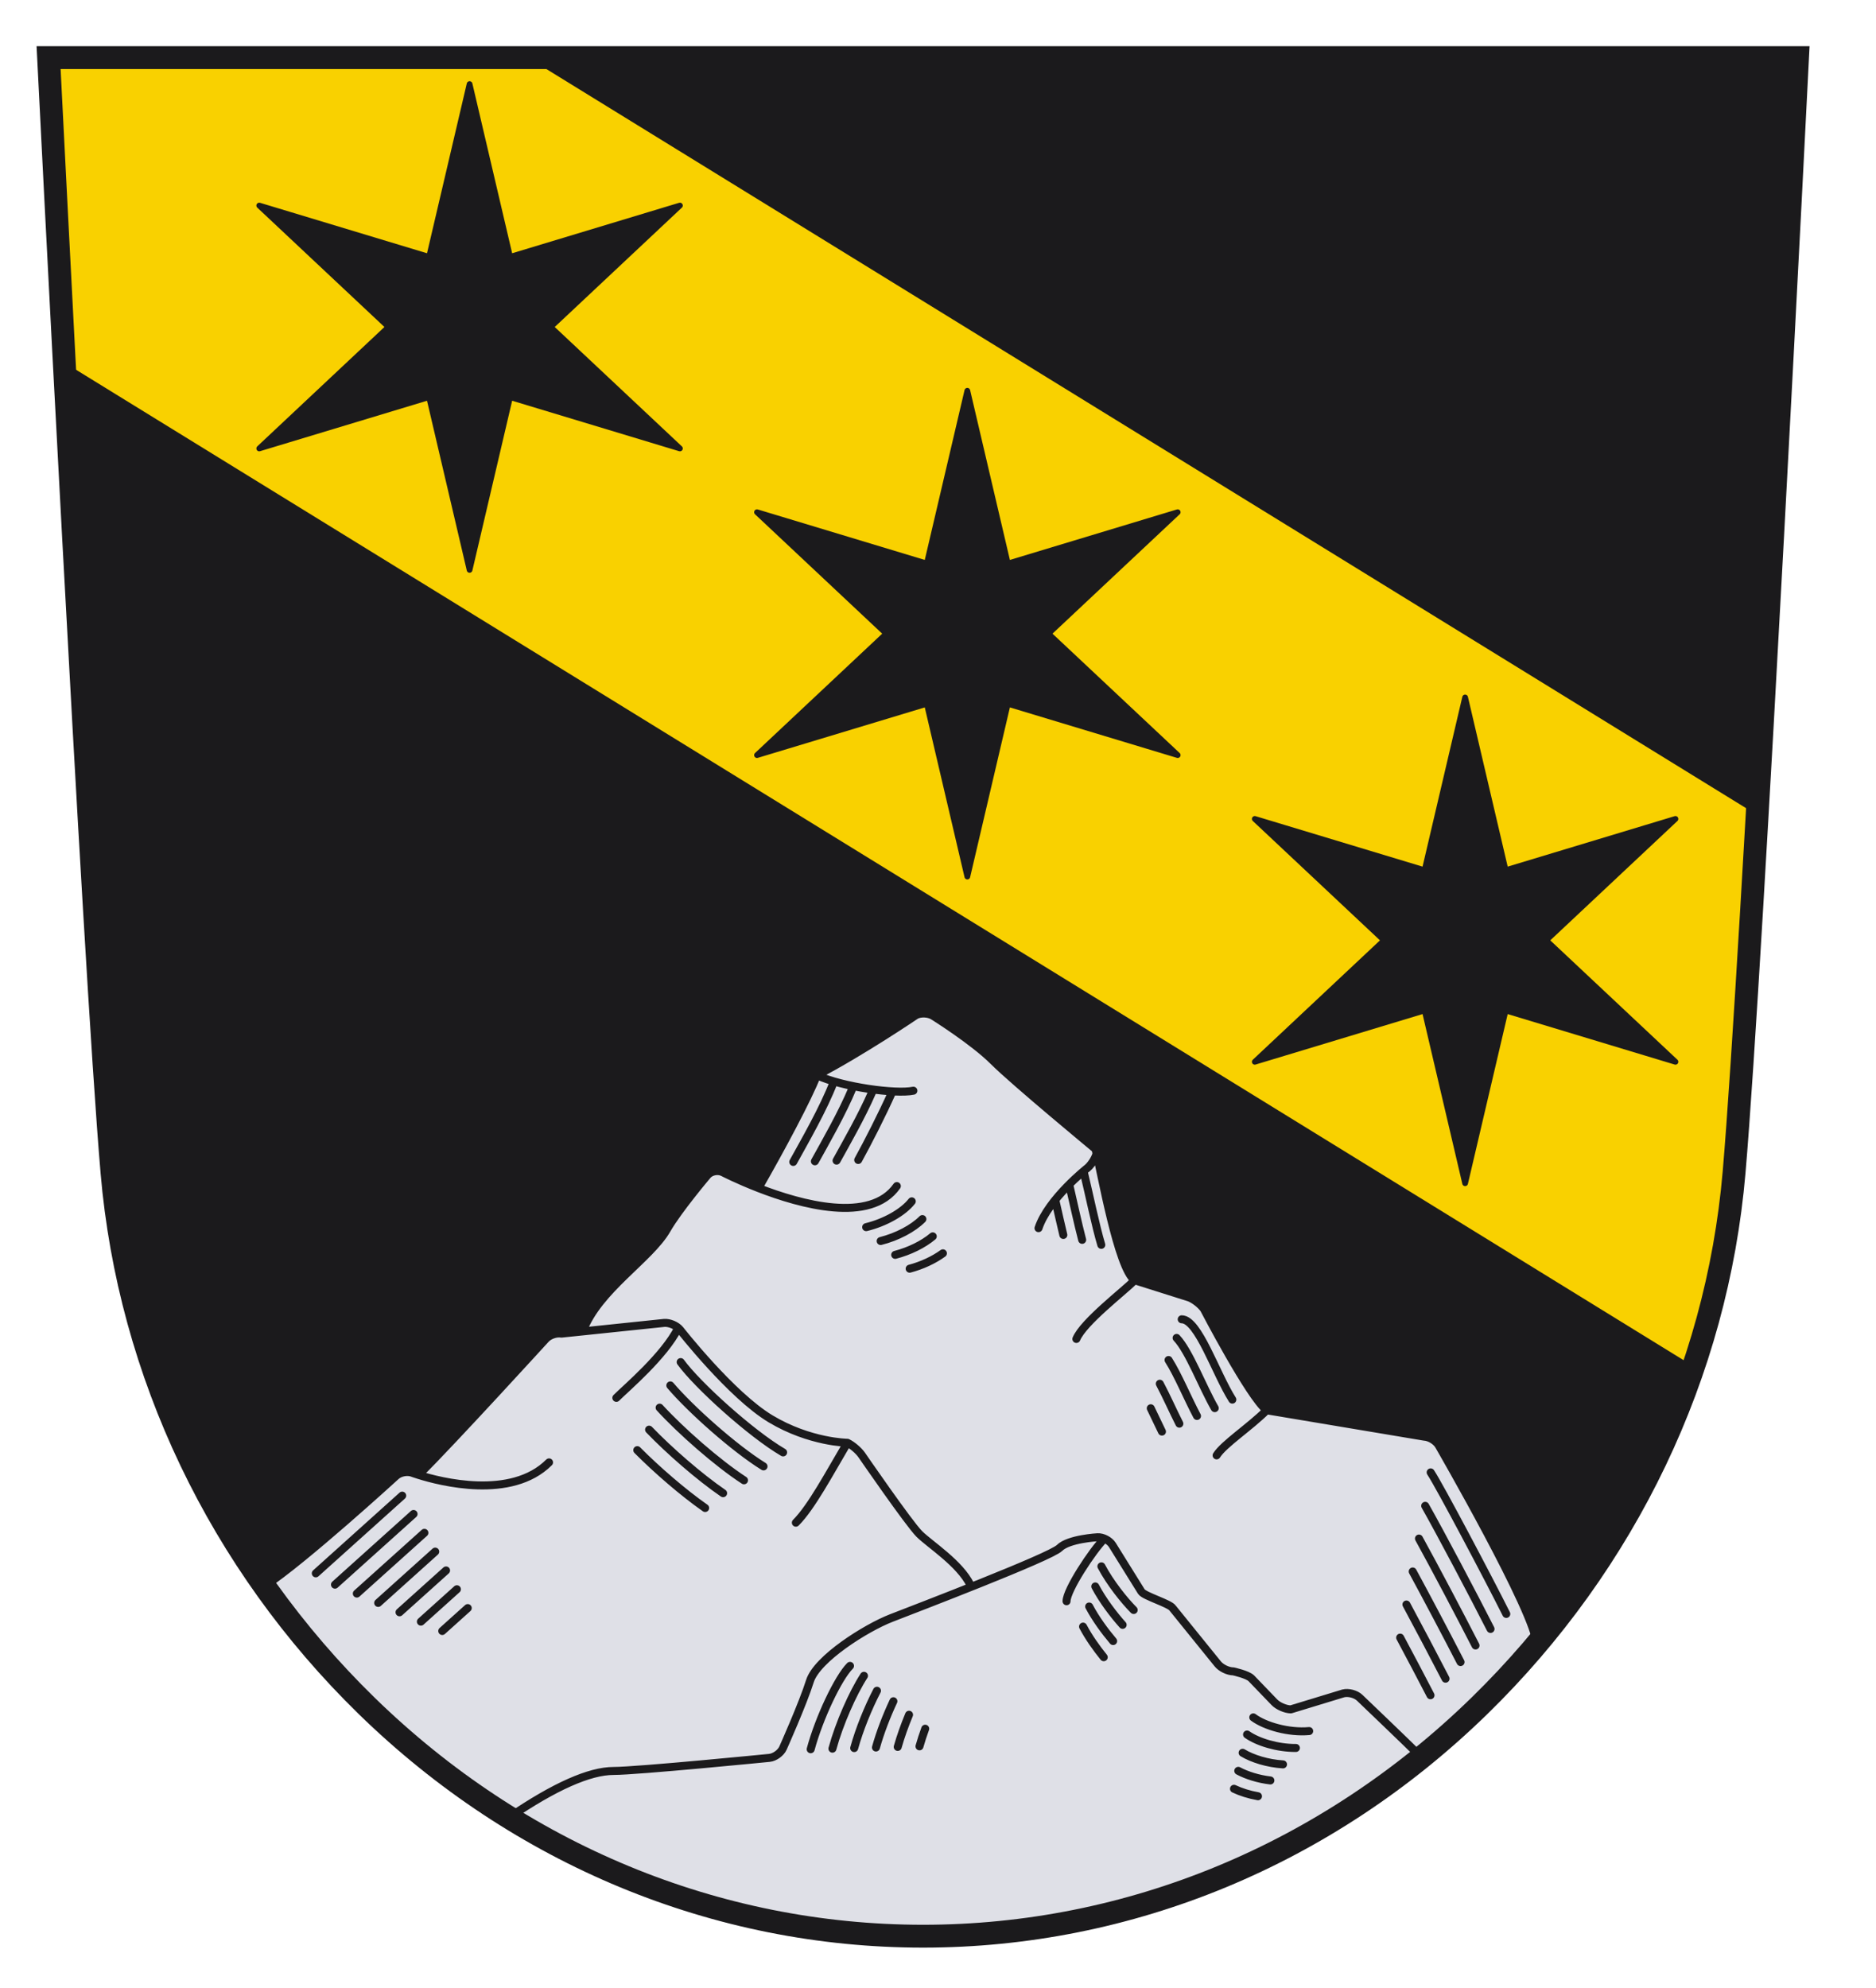 <?xml version="1.0" encoding="UTF-8" standalone="no"?>
<!-- Created with Inkscape (http://www.inkscape.org/) -->
<svg
   xmlns:svg="http://www.w3.org/2000/svg"
   xmlns="http://www.w3.org/2000/svg"
   version="1.0"
   width="205.247"
   height="217.443"
   id="svg2902">
  <defs
     id="defs2904" />
  <g
     transform="translate(-249.01,-423.305)"
     id="layer1">
    <path
       d="M 254.326,429.606 C 254.326,429.606 259.276,528.453 261.262,551.563 C 263.15,573.516 273.053,594.248 289.147,609.94 C 305.804,626.177 327.414,635.118 349.998,635.118 C 372.582,635.118 394.194,626.177 410.846,609.94 C 426.942,594.248 436.845,573.516 438.73,551.563 C 440.717,528.453 445.674,429.606 445.674,429.606 L 254.326,429.606"
       id="path247"
       style="fill:#1b1a1c;fill-opacity:1;fill-rule:nonzero;stroke:none" />
    <path
       d="M 306.755,429.606 L 254.326,429.606 C 254.326,429.606 255.044,443.94 256.043,462.962 L 434.288,572.77 C 436.592,565.923 438.108,558.813 438.73,551.563 C 439.359,544.26 440.283,529.386 441.255,512.462 L 306.755,429.606"
       id="path249"
       style="fill:#f9d100;fill-opacity:1;fill-rule:nonzero;stroke:none" />
    <path
       d="M 368.868,549.005 C 369.481,551.46 371.325,562.092 373.152,563.361 L 379.131,565.25 C 379.675,565.463 380.395,566.031 380.73,566.51 C 380.73,566.51 385.738,576.14 387.589,577.583 L 404.836,580.471 C 405.421,580.5 406.137,580.937 406.43,581.443 C 406.43,581.443 417.123,599.95 417.123,603.201 C 415.151,605.536 413.058,607.785 410.846,609.94 C 394.194,626.177 372.582,635.118 349.998,635.118 C 327.414,635.118 305.804,626.177 289.147,609.94 C 284.986,605.883 281.239,601.49 277.938,596.826 C 282.223,594.026 292.336,584.77 292.336,584.77 C 292.767,584.376 293.569,584.221 294.115,584.426 C 294.115,584.426 294.366,584.52 294.81,584.658 C 298.676,580.793 308.688,569.817 308.688,569.817 C 309.071,569.376 309.856,569.097 310.433,569.198 L 312.764,568.956 C 314.449,564.411 320.126,561.037 321.966,557.815 C 323.196,555.661 326.445,551.827 326.445,551.827 C 326.853,551.407 327.606,551.287 328.121,551.563 C 328.121,551.563 329.709,552.385 331.989,553.272 C 334.373,549.123 337.43,543.425 338.385,540.936 C 343.256,538.403 349.244,534.343 349.244,534.343 C 349.77,534.087 350.605,534.13 351.101,534.438 C 351.101,534.438 355.494,537.176 357.719,539.401 C 359.944,541.626 368.868,549.005 368.868,549.005"
       id="path251"
       style="fill:#dfe0e7;fill-opacity:1;fill-rule:nonzero;stroke:none" />
    <path
       d="M 368.868,549.005 C 369.481,551.46 371.325,562.092 373.152,563.361 L 379.131,565.25 C 379.675,565.463 380.395,566.031 380.73,566.51 C 380.73,566.51 385.738,576.14 387.589,577.583 L 404.836,580.471 C 405.421,580.5 406.137,580.937 406.43,581.443 C 406.43,581.443 417.123,599.95 417.123,603.201 C 415.151,605.536 413.058,607.785 410.846,609.94 C 394.194,626.177 372.582,635.118 349.998,635.118 C 327.414,635.118 305.804,626.177 289.147,609.94 C 284.986,605.883 281.239,601.49 277.938,596.826 C 282.223,594.026 292.336,584.77 292.336,584.77 C 292.767,584.376 293.569,584.221 294.115,584.426 C 294.115,584.426 294.366,584.52 294.81,584.658 C 298.676,580.793 308.688,569.817 308.688,569.817 C 309.071,569.376 309.856,569.097 310.433,569.198 L 312.764,568.956 C 314.449,564.411 320.126,561.037 321.966,557.815 C 323.196,555.661 326.445,551.827 326.445,551.827 C 326.853,551.407 327.606,551.287 328.121,551.563 C 328.121,551.563 329.709,552.385 331.989,553.272 C 334.373,549.123 337.43,543.425 338.385,540.936 C 343.256,538.403 349.244,534.343 349.244,534.343 C 349.77,534.087 350.605,534.13 351.101,534.438 C 351.101,534.438 355.494,537.176 357.719,539.401 C 359.944,541.626 368.868,549.005 368.868,549.005 z M 294.81,584.658 C 297.168,585.401 304.945,587.417 309.079,583.285 M 312.764,568.956 L 321.675,568.027 C 322.257,567.98 323.038,568.312 323.408,568.766 C 323.408,568.766 329.019,575.941 333.315,578.518 C 337.613,581.097 341.721,581.14 341.721,581.14 C 342.249,581.391 342.951,581.992 343.284,582.472 C 343.284,582.472 348.435,589.96 349.586,591.111 C 350.738,592.261 354.035,594.331 355.186,596.71 M 331.986,553.272 C 336.655,555.088 344.245,557.181 347.13,553.057 M 338.385,540.936 C 341.224,542.24 347.038,543.022 348.94,542.623 M 368.868,549.005 C 369.317,549.376 368.446,550.708 367.989,551.072 C 367.989,551.072 363.702,554.438 362.629,557.661 M 323.216,568.575 C 321.683,571.642 317.517,575.152 316.442,576.226 M 341.721,581.14 C 339.726,584.515 337.771,588.195 336.082,589.882 M 304.706,622.131 C 309.691,618.728 313.527,617.041 316.136,617.041 C 318.745,617.041 333.184,615.611 333.184,615.611 C 333.766,615.553 334.438,615.07 334.676,614.536 C 334.676,614.536 336.85,609.676 337.618,607.221 C 338.385,604.766 343.756,601.388 346.517,600.316 C 349.279,599.242 363.931,593.643 364.929,592.645 C 365.928,591.646 369.085,591.475 369.085,591.475 C 369.669,591.442 370.399,591.823 370.709,592.318 L 373.881,597.418 C 374.19,597.915 376.996,598.727 377.304,599.226 L 382.228,605.311 C 382.587,605.771 383.361,606.147 383.946,606.147 C 383.946,606.147 385.516,606.491 385.921,606.912 L 388.436,609.525 C 388.841,609.946 389.651,610.296 390.236,610.305 L 395.969,608.558 C 396.535,608.413 397.345,608.626 397.767,609.031 C 397.767,609.031 403.027,614.056 404.531,615.558 M 369.84,591.627 C 368.536,592.931 365.697,597.247 365.697,598.475 M 373.152,563.361 C 371.924,564.59 367.538,567.941 366.771,569.782 M 387.589,577.583 C 385.746,579.425 382.882,581.29 382.115,582.518 M 283.56,595.422 L 293.014,586.922 M 285.658,596.66 L 294.256,588.93 M 288.049,597.635 L 295.442,590.99 M 290.385,598.658 L 296.627,593.046 M 292.721,599.683 L 297.812,595.106 M 295.058,600.706 L 298.998,597.163 M 297.395,601.73 L 300.184,599.223 M 323.479,572.311 C 325.294,574.817 331.179,580.143 334.688,582.192 M 322.348,574.865 C 324.553,577.465 329.361,581.75 332.546,583.723 M 321.178,577.297 C 323.467,579.802 327.501,583.357 330.408,585.245 M 320.024,579.703 C 322.219,581.986 325.524,584.875 328.123,586.655 M 318.733,581.945 C 320.851,584.08 323.774,586.613 326.158,588.275 M 337.704,614.666 C 338.614,611.266 340.711,606.841 342.006,605.545 M 340.084,614.603 C 340.821,611.877 342.311,608.515 343.534,606.632 M 342.465,614.54 C 343.022,612.502 343.993,610.12 344.956,608.267 M 344.845,614.475 C 345.294,612.853 346.001,611.021 346.754,609.415 M 347.226,614.411 C 347.541,613.288 347.978,612.067 348.466,610.892 M 349.608,614.348 C 349.783,613.726 349.995,613.076 350.234,612.42 M 340.223,541.666 C 339.131,544.55 336.967,548.29 335.798,550.416 M 342.298,542.308 C 341.166,545.053 339.259,548.367 338.165,550.346 M 344.42,542.796 C 343.288,545.403 341.567,548.405 340.535,550.273 M 346.649,542.7 C 345.531,545.217 343.91,548.385 342.904,550.202 M 343.774,557.552 C 345.83,557.05 347.816,555.935 348.764,554.727 M 345.36,559.067 C 347.16,558.615 348.896,557.7 349.925,556.667 M 346.949,560.581 C 348.514,560.177 350.027,559.428 351.06,558.558 M 348.533,562.096 C 349.879,561.741 351.183,561.131 352.171,560.412 M 367.605,551.617 C 368.156,553.883 368.881,557.437 369.499,559.488 M 365.986,552.877 C 366.419,554.725 366.93,557.122 367.406,558.94 M 364.461,554.566 C 364.744,555.81 365.048,557.176 365.345,558.405 M 369.51,594.657 C 370.465,596.473 372.041,598.43 373.044,599.433 M 368.841,596.855 C 369.637,598.368 370.866,599.981 371.834,601.057 M 368.173,599.052 C 368.87,600.378 369.899,601.78 370.794,602.831 M 367.504,601.25 C 368.109,602.402 368.965,603.612 369.766,604.598 M 383.836,576.417 C 382.021,573.552 380.11,567.631 378.296,567.631 M 381.913,577.351 C 380.543,574.968 379.124,571.142 377.74,569.668 M 379.97,578.207 C 378.944,576.28 377.894,573.716 376.855,572.085 M 378.04,579.048 C 377.332,577.651 376.616,576.026 375.9,574.681 M 376.135,579.916 C 375.728,579.085 375.319,578.202 374.91,577.365 M 386.129,611.18 C 387.405,612.13 390.002,612.882 392.244,612.677 M 385.446,613.053 C 386.618,613.88 388.776,614.542 390.791,614.526 M 384.962,615.052 C 386.038,615.705 387.715,616.222 389.38,616.322 M 384.486,617.028 C 385.414,617.526 386.686,617.923 387.998,618.081 M 384.016,618.992 C 384.759,619.347 385.678,619.638 386.642,619.807 M 413.808,599.863 C 411.873,595.992 406.501,585.83 405.533,584.378 M 412.085,601.505 C 410.261,597.91 406.616,591.005 404.936,588.037 M 410.444,603.316 C 408.772,600.046 405.984,594.757 404.254,591.617 M 408.804,605.128 C 407.322,602.251 405.173,598.171 403.569,595.22 M 407.163,606.947 C 405.905,604.512 404.269,601.406 402.882,598.832 M 405.517,608.76 C 404.509,606.815 403.308,604.532 402.197,602.456"
       id="path253"
       style="fill:none;stroke:#1b1a1c;stroke-width:0.875;stroke-linecap:round;stroke-linejoin:round;stroke-miterlimit:4;stroke-dasharray:none;stroke-opacity:1" />
    <path
       d="M 300.385,432.502 L 304.814,451.406 L 323.399,445.79 L 309.244,459.077 L 323.399,472.365 L 304.814,466.748 L 300.385,485.651 L 295.956,466.748 L 277.371,472.365 L 291.526,459.077 L 277.371,445.79 L 295.956,451.406 L 300.385,432.502"
       id="path255"
       style="fill:#1b1a1c;fill-opacity:1;fill-rule:nonzero;stroke:none" />
    <path
       d="M 300.385,432.502 L 304.814,451.406 L 323.399,445.79 L 309.244,459.077 L 323.399,472.365 L 304.814,466.748 L 300.385,485.651 L 295.956,466.748 L 277.371,472.365 L 291.526,459.077 L 277.371,445.79 L 295.956,451.406 L 300.385,432.502 z"
       id="path257"
       style="fill:none;stroke:#1b1a1c;stroke-width:0.625;stroke-linecap:butt;stroke-linejoin:round;stroke-miterlimit:4;stroke-dasharray:none;stroke-opacity:1" />
    <path
       d="M 354.842,466.051 L 359.271,484.955 L 377.859,479.338 L 363.702,492.626 L 377.859,505.912 L 359.271,500.297 L 354.842,519.201 L 350.414,500.297 L 331.83,505.912 L 345.985,492.626 L 331.83,479.338 L 350.414,484.955 L 354.842,466.051"
       id="path259"
       style="fill:#1b1a1c;fill-opacity:1;fill-rule:nonzero;stroke:none" />
    <path
       d="M 354.842,466.051 L 359.271,484.955 L 377.859,479.338 L 363.702,492.626 L 377.859,505.912 L 359.271,500.297 L 354.842,519.201 L 350.414,500.297 L 331.83,505.912 L 345.985,492.626 L 331.83,479.338 L 350.414,484.955 L 354.842,466.051 z"
       id="path261"
       style="fill:none;stroke:#1b1a1c;stroke-width:0.625;stroke-linecap:butt;stroke-linejoin:round;stroke-miterlimit:4;stroke-dasharray:none;stroke-opacity:1" />
    <path
       d="M 409.304,499.602 L 413.733,518.506 L 432.317,512.89 L 418.163,526.176 L 432.317,539.463 L 413.733,533.846 L 409.304,552.75 L 404.875,533.846 L 386.29,539.463 L 400.445,526.176 L 386.29,512.89 L 404.875,518.506 L 409.304,499.602"
       id="path263"
       style="fill:#1b1a1c;fill-opacity:1;fill-rule:nonzero;stroke:none" />
    <path
       d="M 409.304,499.602 L 413.733,518.506 L 432.317,512.89 L 418.163,526.176 L 432.317,539.463 L 413.733,533.846 L 409.304,552.75 L 404.875,533.846 L 386.29,539.463 L 400.445,526.176 L 386.29,512.89 L 404.875,518.506 L 409.304,499.602 z"
       id="path265"
       style="fill:none;stroke:#1b1a1c;stroke-width:0.625;stroke-linecap:butt;stroke-linejoin:round;stroke-miterlimit:4;stroke-dasharray:none;stroke-opacity:1" />
    <path
       d="M 254.326,429.606 C 254.326,429.606 259.276,528.453 261.262,551.563 C 263.15,573.516 273.053,594.248 289.147,609.94 C 305.804,626.177 327.414,635.118 349.998,635.118 C 372.582,635.118 394.194,626.177 410.846,609.94 C 426.942,594.248 436.845,573.516 438.73,551.563 C 440.717,528.453 445.674,429.606 445.674,429.606 L 254.326,429.606 z"
       id="path267"
       style="fill:none;stroke:#1b1a1c;stroke-width:2.5;stroke-linecap:butt;stroke-linejoin:miter;stroke-miterlimit:4;stroke-dasharray:none;stroke-opacity:1" />
  </g>
</svg>
